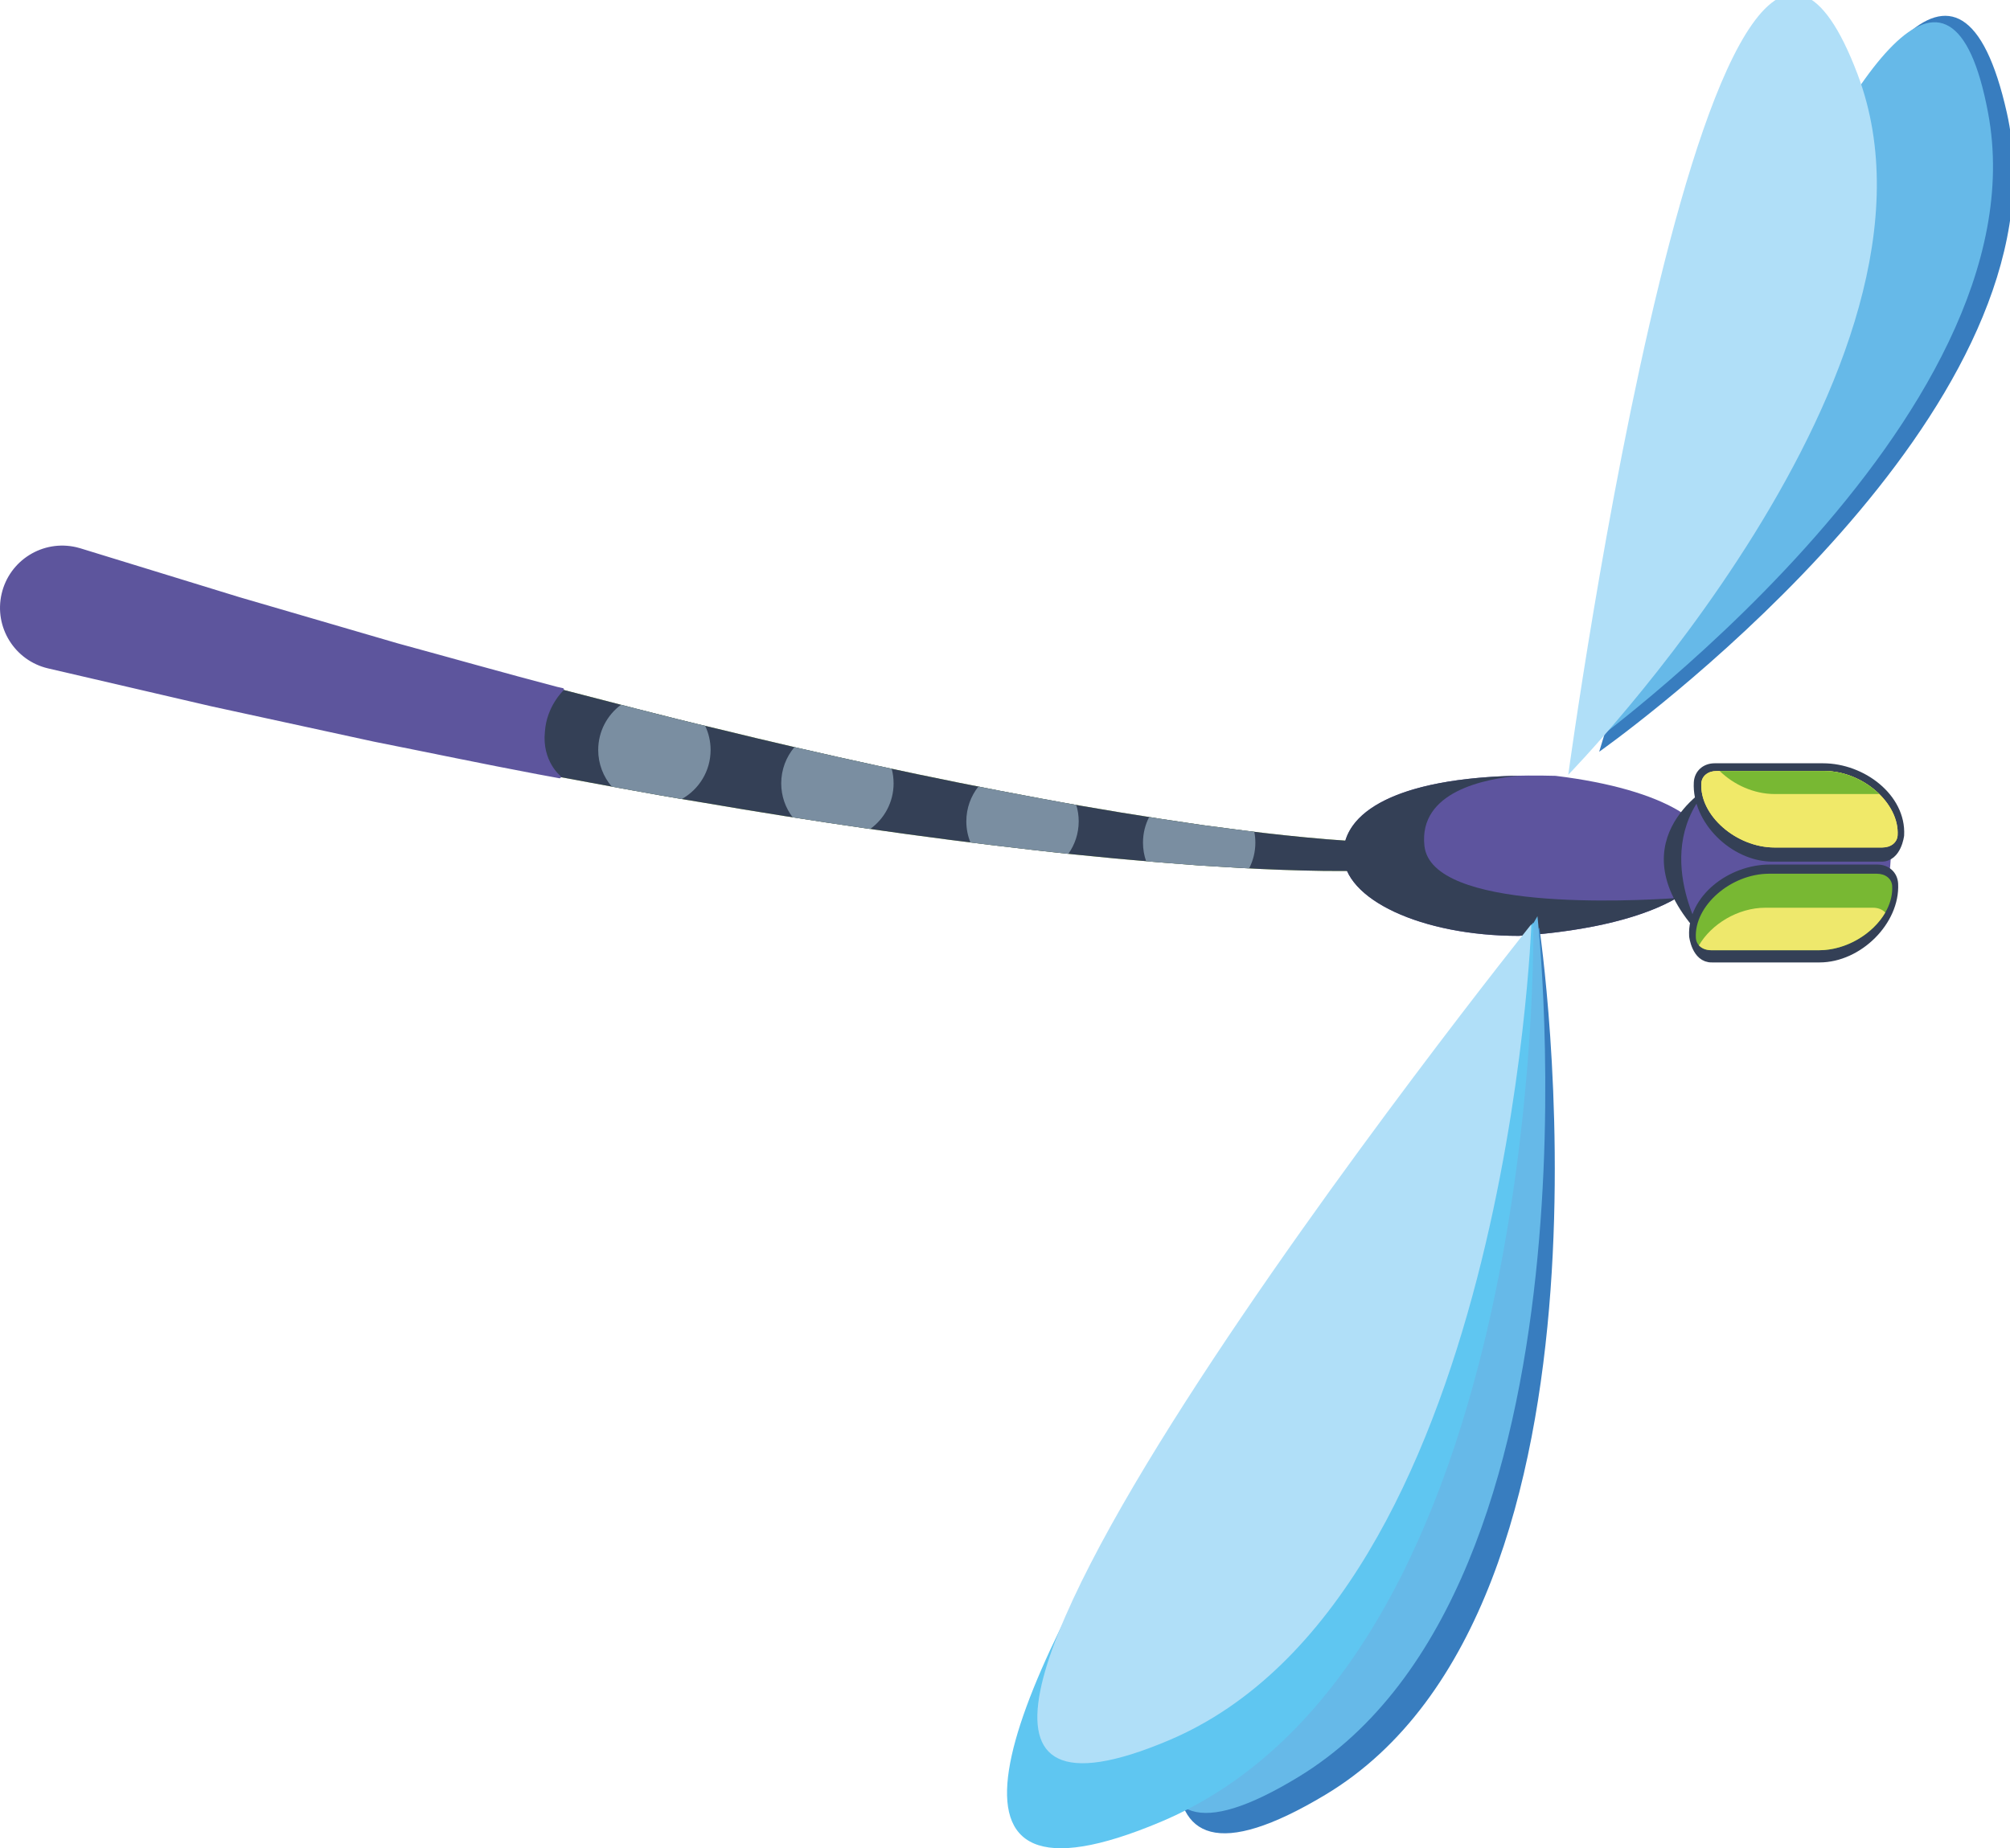 <?xml version="1.0" encoding="UTF-8"?> <svg xmlns="http://www.w3.org/2000/svg" xmlns:xlink="http://www.w3.org/1999/xlink" xmlns:xodm="http://www.corel.com/coreldraw/odm/2003" xml:space="preserve" width="1246px" height="1146px" version="1.1" style="shape-rendering:geometricPrecision; text-rendering:geometricPrecision; image-rendering:optimizeQuality; fill-rule:evenodd; clip-rule:evenodd" viewBox="0 0 1246 1145.99"> <defs> <style type="text/css"> .str0 {stroke:#344056;stroke-width:6.63;stroke-miterlimit:10} .str1 {stroke:#5D559D;stroke-width:1.66;stroke-linecap:round;stroke-linejoin:round;stroke-miterlimit:10} .fil4 {fill:none;fill-rule:nonzero} .fil12 {fill:#F0E969;fill-rule:nonzero} .fil9 {fill:#EEE86C;fill-rule:nonzero} .fil10 {fill:#B0DFF8;fill-rule:nonzero} .fil5 {fill:#AECD63;fill-rule:nonzero} .fil11 {fill:#5FC6F1;fill-rule:nonzero} .fil8 {fill:#78B833;fill-rule:nonzero} .fil1 {fill:#66B9E8;fill-rule:nonzero} .fil6 {fill:#7A8EA1;fill-rule:nonzero} .fil2 {fill:#5D549E;fill-rule:nonzero} .fil7 {fill:#5D559D;fill-rule:nonzero} .fil0 {fill:#387DBF;fill-rule:nonzero} .fil3 {fill:#344056;fill-rule:nonzero} </style> </defs> <g id="Слой_x0020_1">  <path class="fil0" d="M991.34 466.1c0,0 250.46,-176.17 256.74,-351.42l0 -12.06c-0.32,-10.93 -1.59,-21.84 -4.03,-32.69 -57.87,-257.67 -252.71,396.17 -252.71,396.17z"></path> <path class="fil1" d="M979.7 466.1c0,0 288.37,-206.16 252.71,-396.17 -46.17,-246 -252.71,396.17 -252.71,396.17z"></path> <path class="fil2" d="M1154.43 575.86l-76.17 2.29c0.05,-2.97 -39.46,-1.97 -39.46,-24.34l0 -29.61c0,-22.37 18.14,-40.51 40.51,-40.51l88.93 13.95 1.58 8.91c3.89,25.71 4.95,43.36 -15.39,69.31l0 0z"></path> <path class="fil3" d="M1061.2 593.42l66.71 0c23.83,0 46.6,-22.76 45.43,-45.4l0 0c-0.27,-5.14 -4.16,-8.66 -9.56,-8.66l-66.71 0c-23.83,0 -47.85,18.3 -46.67,40.95 0,0 1.53,13.33 10.8,13.11z"></path> <path class="fil4 str0" d="M1061.2 593.42l66.71 0c23.83,0 46.6,-22.76 45.43,-45.4l0 0c-0.27,-5.14 -4.16,-8.66 -9.56,-8.66l-66.71 0c-23.83,0 -47.85,18.3 -46.67,40.95 0,0 1.53,13.33 10.8,13.11z"></path> <path class="fil5" d="M847.22 539.76c-17.88,0.62 -34.92,0.16 -52.31,-0.42 -17.29,-0.59 -34.53,-1.67 -51.78,-2.76 -34.44,-2.53 -68.84,-5.66 -103.11,-9.63 -68.57,-7.79 -136.87,-17.73 -204.83,-29.43 -34.08,-5.5 -67.9,-12.08 -101.84,-18.3 -33.89,-6.39 -67.61,-13.48 -101.46,-20.2l-101.09 -21.98 -100.76 -23.41c-20.31,-4.72 -32.94,-25.01 -28.22,-45.31 4.71,-20.31 25,-32.94 45.3,-28.22 0.83,0.19 1.65,0.41 2.45,0.65l0.6 0.19 97.93 30.09 98.34 28.7c32.93,8.96 65.8,18.31 98.82,26.97 33.06,8.47 66.08,17.34 99.31,25.11 66.34,16.26 133.07,30.79 200.18,43.2 33.55,6.28 67.22,11.73 100.97,16.61 16.89,2.25 33.78,4.5 50.7,6.27 16.83,1.75 34.04,3.39 50.46,3.97l0.34 0.01c4.94,0.17 8.81,4.32 8.63,9.25 -0.16,4.73 -3.98,8.47 -8.63,8.64z"></path> <path class="fil2" d="M941.48 580.27c-60.05,0 -108.74,-22.64 -108.74,-50.57 0,-27.93 37.76,-51.15 131.54,-48.66 138.48,16.96 125.38,89.26 -22.8,99.23z"></path> <path class="fil3" d="M942.47 480.93c-21.93,1.84 -63.14,9.77 -59.47,43.53 4.41,40.58 128.2,34.3 156.36,32.35 -19.54,11.43 -52.31,20.39 -97.88,23.46 -60.05,0 -108.74,-22.64 -108.74,-50.57 0,-25.65 31.86,-47.33 109.73,-48.77z"></path> <path class="fil3" d="M1060.31 487.24c-0.5,0.42 -62.53,35.57 -3.32,95.65 0,0 -35.41,-55.28 3.32,-95.65z"></path> <path class="fil3" d="M1166.18 530.94l-67.16 0c-23.99,0 -46.91,-22.89 -45.72,-45.67l0 0c0.26,-5.16 4.17,-8.7 9.61,-8.7l67.16 0c23.99,0 48.18,18.4 47,41.18 0,0 -1.55,13.41 -10.89,13.19z"></path> <path class="fil4 str0" d="M1166.18 530.94l-67.16 0c-23.99,0 -46.91,-22.89 -45.72,-45.67l0 0c0.26,-5.16 4.17,-8.7 9.61,-8.7l67.16 0c23.99,0 48.18,18.4 47,41.18 0,0 -1.55,13.41 -10.89,13.19z"></path> <path class="fil3" d="M847.22 539.76c-17.88,0.62 -34.92,0.16 -52.31,-0.42 -17.29,-0.59 -34.53,-1.67 -51.78,-2.76 -34.44,-2.53 -68.84,-5.66 -103.11,-9.63 -68.57,-7.79 -136.87,-17.73 -204.83,-29.43 -34.08,-5.5 -67.9,-12.08 -101.84,-18.3 -33.89,-6.39 -67.61,-13.48 -101.46,-20.2l-101.09 -21.98 -100.76 -23.41c-20.31,-4.72 -32.94,-25.01 -28.22,-45.31 4.71,-20.31 25,-32.94 45.3,-28.22 0.83,0.19 1.65,0.41 2.45,0.65l0.6 0.19 97.93 30.09 98.34 28.7c32.93,8.96 65.8,18.31 98.82,26.97 33.06,8.47 66.08,17.34 99.31,25.11 66.34,16.26 133.07,30.79 200.18,43.2 33.55,6.28 67.22,11.73 100.97,16.61 16.89,2.25 33.78,4.5 50.7,6.27 16.83,1.75 34.04,3.39 50.46,3.97l0.34 0.01c4.94,0.17 8.81,4.32 8.63,9.25 -0.16,4.73 -3.98,8.47 -8.63,8.64z"></path> <path class="fil6" d="M553.94 485.7c0,11.66 -5.72,21.98 -14.52,28.3 -16.03,-2.3 -32.04,-4.71 -48.04,-7.23 -4.46,-5.85 -7.1,-13.15 -7.1,-21.07 0,-8.56 3.09,-16.4 8.21,-22.47 20.06,4.65 40.14,9.12 60.27,13.42 0.77,2.89 1.18,5.92 1.18,9.05z"></path> <path class="fil6" d="M440.5 465c0,13.09 -7.22,24.49 -17.9,30.44 -14.47,-2.44 -28.91,-5.05 -43.34,-7.71 -5.25,-6.1 -8.43,-14.04 -8.43,-22.73 0,-11.49 5.57,-21.68 14.15,-28.03 17.35,4.49 34.73,8.92 52.15,13.08 2.16,4.53 3.37,9.6 3.37,14.95z"></path> <path class="fil6" d="M778.2 522.46c0,5.76 -1.4,11.19 -3.87,15.97 -10.41,-0.54 -20.8,-1.2 -31.2,-1.85 -10.88,-0.8 -21.76,-1.66 -32.64,-2.59 -1.26,-3.61 -1.95,-7.49 -1.95,-11.53 0,-5.72 1.37,-11.11 3.81,-15.86 11.11,1.74 22.24,3.41 33.37,5.02 10.61,1.41 21.22,2.82 31.83,4.12 0.43,2.17 0.65,4.42 0.65,6.72z"></path> <path class="fil6" d="M668.69 509.25c0,7.51 -2.38,14.47 -6.42,20.16 -7.42,-0.78 -14.84,-1.6 -22.25,-2.46 -12.82,-1.46 -25.64,-2.99 -38.44,-4.59 -1.65,-4.05 -2.55,-8.47 -2.55,-13.11 0,-8.14 2.78,-15.62 7.46,-21.55 12.74,2.51 25.49,4.95 38.26,7.31 7.47,1.4 14.95,2.76 22.43,4.08 0.98,3.21 1.51,6.62 1.51,10.16z"></path> <path class="fil7" d="M345.26 426.7c-33.02,-8.66 -65.89,-18.01 -98.82,-26.97l-98.34 -28.7 -97.93 -30.09 -0.6 -0.19c-0.8,-0.24 -1.62,-0.46 -2.45,-0.65 -20.3,-4.72 -40.59,7.91 -45.3,28.22 -4.72,20.3 7.91,40.59 28.22,45.31l100.76 23.41 101.09 21.98c33.85,6.72 67.57,13.81 101.46,20.2 4.51,0.83 9.02,1.67 13.52,2.5 0,0 -11.88,-9.53 -9.9,-28.18 1.06,-16.08 11.76,-26.07 11.76,-26.07 -0.54,-0.13 -2.93,-0.63 -3.47,-0.77z"></path> <path class="fil4 str1" d="M345.26 426.7c-33.02,-8.66 -65.89,-18.01 -98.82,-26.97l-98.34 -28.7 -97.93 -30.09 -0.6 -0.19c-0.8,-0.24 -1.62,-0.46 -2.45,-0.65 -20.3,-4.72 -40.59,7.91 -45.3,28.22 -4.72,20.3 7.91,40.59 28.22,45.31l100.76 23.41 101.09 21.98c33.85,6.72 67.57,13.81 101.46,20.2 4.51,0.83 9.02,1.67 13.52,2.5 0,0 -11.88,-9.53 -9.9,-28.18 1.06,-16.08 11.76,-26.07 11.76,-26.07 -0.54,-0.13 -2.93,-0.63 -3.47,-0.77"></path> <path class="fil8" d="M1060.82 589.17l66.72 0c23.83,0 46.59,-19.98 45.42,-39.85l0 0c-0.27,-4.5 -4.15,-7.59 -9.55,-7.59l-66.71 0c-23.83,0 -46.6,19.97 -45.43,39.84l0 0c0.27,4.51 4.16,7.6 9.55,7.6z"></path> <path class="fil9" d="M1168.69 565.81c-1.69,-1.87 -4.4,-2.99 -7.65,-2.99l-66.71 0c-17.06,0 -33.58,10.24 -41.15,23.35 1.69,1.87 4.39,3 7.64,3l66.72 0c17.06,0 33.58,-10.25 41.15,-23.36z"></path> <path class="fil10" d="M972.17 480.36c0,0 247.76,-253.53 179.33,-434.35 -88.59,-234.09 -179.33,434.35 -179.33,434.35z"></path> <path class="fil0" d="M954.23 575.13c0,0 62.72,420.54 -132.71,537.72 -266.95,160.07 132.71,-537.72 132.71,-537.72z"></path> <path class="fil1" d="M953.07 568.07c0,0 46.51,415.22 -148.15,533.68 -252.01,153.36 148.15,-533.68 148.15,-533.68z"></path> <path class="fil11" d="M950.54 571.95c0,0 7.61,457 -230.9,557.62 -308.76,130.26 230.9,-557.62 230.9,-557.62z"></path> <path class="fil10" d="M949.31 573.01c0,0 -14.99,417.55 -224.95,506.12 -271.8,114.67 224.95,-506.12 224.95,-506.12z"></path> <path class="fil12" d="M1166.79 525.47l-66.71 0c-23.83,0 -46.59,-19.98 -45.42,-39.85l0 0c0.27,-4.5 4.15,-7.59 9.55,-7.59l66.71 0c23.83,0 46.6,19.97 45.42,39.85l0 0c-0.26,4.5 -4.15,7.59 -9.55,7.59z"></path> <path class="fil12" d="M1166.79 525.47l-66.71 0c-23.83,0 -46.59,-19.98 -45.42,-39.85l0 0c0.27,-4.5 4.15,-7.59 9.55,-7.59l66.71 0c23.83,0 46.6,19.97 45.42,39.85l0 0c-0.26,4.5 -4.15,7.59 -9.55,7.59z"></path> <path class="fil8" d="M1164.97 492.32l-64.89 0c-12.85,0 -25.4,-5.81 -34.04,-14.29l64.88 0c12.86,0 25.4,5.82 34.05,14.29z"></path> </g> </svg> 